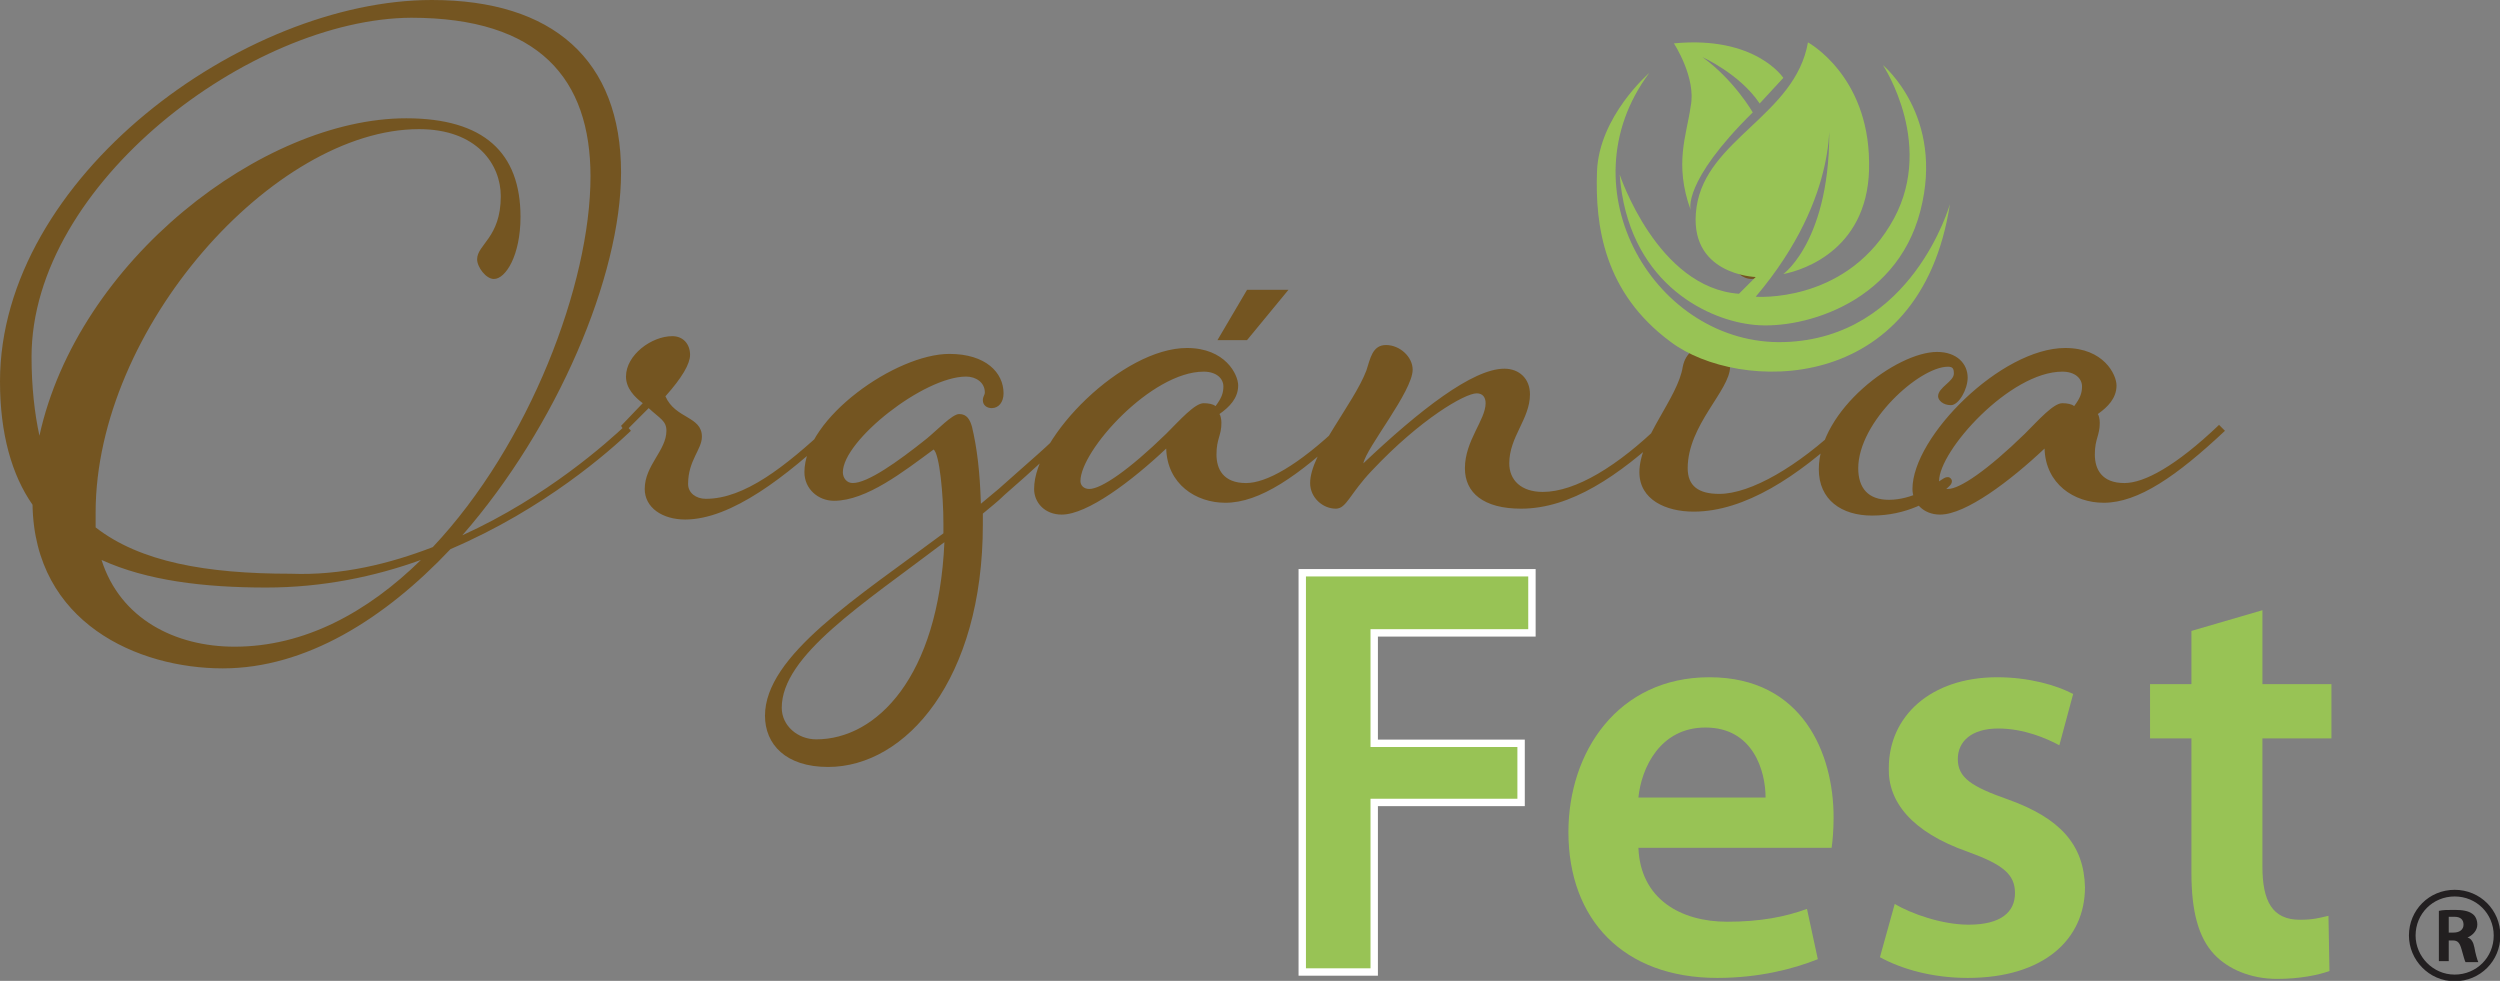 <?xml version="1.0" encoding="utf-8"?>
<!-- Generator: Adobe Illustrator 28.3.0, SVG Export Plug-In . SVG Version: 6.00 Build 0)  -->
<svg version="1.1" id="Capa_1" xmlns="http://www.w3.org/2000/svg" xmlns:xlink="http://www.w3.org/1999/xlink" x="0px" y="0px"
	 viewBox="0 0 253.6 99.5" style="enable-background:new 0 0 253.6 99.5;" xml:space="preserve">
<rect x="0" y="0" width="253.6" height="99.5" fill="#808080" stroke="none"/>
<style type="text/css">
	.st0{fill:#745521;}
	.st1{fill:#98C355;}
	.st2{fill:none;stroke:#FFFFFF;stroke-width:0.75;stroke-miterlimit:10;}
	.st3{fill:#221F20;}
	.st4{fill:none;stroke:#221F20;stroke-width:0.675;}
</style>
<g>
	<path class="st0" d="M3.3,51.2C1.2,48.2,0,44,0,38.7C0,18,24.7,0,43.8,0c12.3,0,19.2,6.1,19.2,17.5c0,10.5-6.5,25.8-16.1,36.8
		c8.6-3.9,14.8-9.5,16.6-11.2l0.5,0.6c-2.1,2-8.7,7.9-18.3,12C39,62.8,31,67.8,22.6,67.8C14,67.8,3.5,63.2,3.3,51.2 M43.9,55.5
		c9.8-10.4,16-26.7,16-37.6c0-9.9-5.2-16.1-18.2-16.1C25.5,1.9,3.2,18.6,3.2,36.2c0,3,0.3,5.7,0.8,8c3.9-17.8,22.7-32.2,37.2-32.2
		c7.9,0,11.6,3.5,11.6,10c0,3.9-1.5,6.3-2.7,6.3c-0.8,0-1.7-1.2-1.7-2c0-1.5,2.4-2.2,2.4-6.4c0-3.2-2.4-6.8-8.3-6.8
		c-14.7,0-32.8,20.2-32.8,38.9v1.5c4.5,3.5,11.2,4.7,19.8,4.7C34.6,58.4,39.5,57.2,43.9,55.5z M42.7,56.8c-4.7,1.7-10,2.8-15.7,2.8
		c-6.3,0-12.1-0.7-16.7-2.8c1.9,6,7.5,8.8,13.5,8.8C30.9,65.6,37.3,62.1,42.7,56.8z M65.2,40.9c-0.8-0.6-1.7-1.5-1.7-2.7
		c0-2.2,2.6-4.1,4.7-4.1c1.1,0,1.8,0.8,1.8,1.9c0,0.9-0.8,2.3-2.5,4.2c1,2.3,3.7,2,3.7,4.1c0,1.3-1.4,2.4-1.4,4.8
		c0,0.9,0.8,1.5,1.8,1.5c3.9,0,8-3.2,12.6-7.5l0.5,0.6c-4.9,4.6-10.5,9-15.2,9c-2.3,0-4.1-1.2-4.1-3.1c0-2.4,2.2-3.9,2.2-5.9
		c0-1-0.6-1.2-1.8-2.3l-2.4,2.4L63,43.2L65.2,40.9z M109,43.7c-2.1,2-4.1,3.9-7.1,6.5c-0.7,0.7-1.5,1.3-2.2,1.9v1.1
		c0,15.7-7.8,24.6-15.7,24.6c-4.3,0-6.4-2.3-6.4-5.2c0-6.1,9.4-12,18.1-18.5v-1c0-2.9-0.4-7.1-1-7.5c-3,2.2-6.8,5.2-10.1,5.2
		c-1.6,0-3-1.2-3-2.9c0-5.5,9.3-12,14.7-12c3.7,0,5.5,1.9,5.5,4c0,0.9-0.5,1.5-1.2,1.5c-0.5,0-0.9-0.3-0.9-0.8
		c0-0.4,0.2-0.5,0.2-0.8c0-1-0.9-1.6-1.9-1.6c-4.3,0-12.5,6.5-12.5,9.7c0,0.6,0.4,1.1,1,1.1c1.5,0,4.5-2.1,7.5-4.5
		c1.1-0.9,2.6-2.5,3.3-2.5c0.8,0,1.1,0.6,1.3,1.3c0.5,2.1,0.8,4.5,0.9,7.8l1.8-1.5c2.9-2.6,5.2-4.5,7.1-6.5L109,43.7z M95.8,55
		c-8.3,6.3-16.5,11.5-16.5,16.8c0,1.8,1.6,3.2,3.5,3.2C88.9,75,95.2,68.7,95.8,55z M136.6,43.7c-4.9,4.6-8.8,7.3-12.3,7.3
		c-3,0-5.9-1.9-6-5.5c-3.5,3.3-8,6.7-10.6,6.7c-1.7,0-2.8-1.2-2.8-2.6c0-5.3,9-14.3,15.5-14.3c3.9,0,5.2,2.7,5.2,3.8
		c0,1.3-0.9,2.2-1.9,2.9c0.1,0.1,0.2,0.5,0.2,0.9c0,1.3-0.5,1.6-0.5,3.2c0,1.5,0.7,2.9,3,2.9c2,0,5.2-1.7,9.6-5.9L136.6,43.7z
		 M225.7,43.7c-4.9,4.6-8.8,7.3-12.3,7.3c-3,0-5.9-1.9-6-5.5c-3.5,3.3-8,6.7-10.6,6.7c-1.7,0-2.8-1.2-2.8-2.6
		c0-5.3,9-14.3,15.5-14.3c3.9,0,5.2,2.7,5.2,3.8c0,1.3-0.9,2.2-1.9,2.9c0.1,0.1,0.2,0.5,0.2,0.9c0,1.3-0.5,1.6-0.5,3.2
		c0,1.5,0.7,2.9,3,2.9c2,0,5.2-1.7,9.6-5.9L225.7,43.7z M123.3,41.2c0.6-0.8,0.8-1.3,0.8-2c0-0.8-0.7-1.5-2-1.5
		c-5.3,0-12.5,8-12.5,11.1c0,0.4,0.3,0.8,0.9,0.8c1.2,0,4-1.9,7.8-5.6c1.4-1.4,2.9-3.1,3.8-3.1C122.6,40.9,123.1,41,123.3,41.2z
		 M210.4,41.2c0.6-0.8,0.8-1.3,0.8-2c0-0.8-0.7-1.5-2-1.5c-5.3,0-12.5,8-12.5,11.1c0,0.4,0.3,0.8,0.9,0.8c1.2,0,4-1.9,7.8-5.6
		c1.4-1.4,2.9-3.1,3.8-3.1C209.7,40.9,210.2,41,210.4,41.2z M169.1,43.7c-4.9,4.6-9.8,7.9-14.8,7.9c-3.8,0-5.7-1.6-5.7-4.1
		c0-2.8,2.1-4.9,2.1-6.6c0-0.6-0.3-1-0.9-1c-1.2,0-5.7,2.6-10.6,7.8c-2.3,2.4-2.6,3.9-3.7,3.9c-1.3,0-2.6-1.1-2.6-2.6
		c0-3,4.4-8,5.7-11.4c0.4-1.2,0.6-2.6,2-2.6c1.4,0,2.7,1.2,2.7,2.5c0,2.2-4.7,7.9-5,9.5c5.7-5.4,11.1-9.6,14.3-9.6
		c1.5,0,2.6,1,2.6,2.6c0,2.5-2.1,4.3-2.1,7c0,1.7,1.2,2.9,3.4,2.9c3.3,0,7.6-2.6,12-6.9L169.1,43.7z M187.3,43.7
		c-4.9,4.6-10.3,8.2-15.5,8.2c-2.8,0-5.5-1.2-5.5-4c0-3.5,3.9-7.5,4.4-10.7c0.3-1.5,1.4-2.1,2.5-2.1c1.4,0,2.3,1,2.3,2.1
		c0,2.4-4.3,5.9-4.3,10.3c0,1.8,1.1,2.6,3.2,2.6c3.2,0,8-2.8,12.5-7.1L187.3,43.7z M181.1,24.9c0,1.4-1.9,3.4-3.4,3.4
		c-0.9,0-1.8-0.7-1.8-1.7c0-1.8,2.2-3.6,3.3-3.6C180.2,23.1,181.1,23.8,181.1,24.9z M191.6,50.7c2.4,0,4.4-1.4,5-1.8
		c0.6-0.4,0.7-0.5,1-0.5c0.2,0,0.4,0.2,0.4,0.4c0,0.3-0.2,0.5-0.7,0.9c-1.4,1.1-3.9,2.6-7.4,2.6c-3.1,0-5.4-1.6-5.4-4.7
		c0-6,7.9-11.9,12-11.9c2,0,3.1,1.2,3.1,2.6c0,1.2-0.9,2.8-1.7,2.8c-0.8,0-1.3-0.5-1.3-0.9c0-0.9,1.6-1.5,1.6-2.3
		c0-0.5-0.1-0.7-0.6-0.7c-2.9,0-9.1,5.6-9.1,10.3C188.5,49.5,189.5,50.7,191.6,50.7z"/>
	<polygon class="st1" points="132.1,98.6 139.4,98.6 139.4,81.4 154.3,81.4 154.3,75.4 139.4,75.4 139.4,64.2 155.4,64.2 
		155.4,58.1 132.1,58.1 	"/>
	<polygon class="st2" points="132.1,98.6 139.4,98.6 139.4,81.4 154.3,81.4 154.3,75.4 139.4,75.4 139.4,64.2 155.4,64.2 
		155.4,58.1 132.1,58.1 	"/>
	<path class="st1" d="M166.2,80.9c0.3-3,2.2-7.1,6.8-7.1c4.9,0,6.1,4.5,6.1,7.1H166.2z M185.8,86c0.1-0.7,0.2-1.8,0.2-3.1
		c0-6.4-3.1-14.2-12.6-14.2c-9.3,0-14.3,7.6-14.3,15.7c0,8.9,5.6,14.8,15.1,14.8c4.2,0,7.7-0.9,10.2-1.9l-1.1-5.1
		c-2.2,0.8-4.7,1.3-8.1,1.3c-4.7,0-8.8-2.3-9-7.5H185.8z"/>
	<path class="st1" d="M190.7,97.1c2.2,1.2,5.3,2.1,8.9,2.1c7.7,0,11.9-3.9,11.9-9.2c-0.1-4.3-2.5-7-7.8-8.9
		c-3.7-1.3-5.1-2.2-5.1-4.1c0-1.8,1.4-3.1,4.1-3.1c2.6,0,4.9,1,6.2,1.7l1.4-5.2c-1.7-0.9-4.5-1.7-7.7-1.7c-6.8,0-11,4-11,9.2
		c-0.1,3.4,2.3,6.5,8,8.5c3.6,1.3,4.8,2.3,4.8,4.2c0,1.9-1.4,3.2-4.7,3.2c-2.7,0-5.8-1.1-7.5-2.1L190.7,97.1z"/>
	<path class="st1" d="M222.3,64v5.4h-4.2v5.5h4.2v13.7c0,3.8,0.7,6.5,2.3,8.2c1.4,1.5,3.7,2.5,6.4,2.5c2.3,0,4.2-0.4,5.3-0.8
		l-0.1-5.6c-0.9,0.2-1.5,0.4-2.9,0.4c-2.8,0-3.8-1.9-3.8-5.4V74.9h7v-5.5h-7v-7.5L222.3,64z"/>
	<path class="st1" d="M164.3,17.7c0,0,3.8,11.5,12.1,12.1l1.7-1.7c0,0-7-0.2-6-7.1c1-6.9,10-9.3,11.3-16.7c0,0,6.1,3.3,6.2,12.1
		c0.2,8.8-6.6,11-8.7,11.4c0,0,5.3-3.8,4.6-16.6c0,0,1.4,8.5-7.4,18.9c0,0,8.8,0.7,13.6-7.2C196.6,15,191,6.6,191,6.6
		s6.3,5.2,3.8,14.8c-2.5,9.7-12.6,12.2-17.3,11.5C172.9,32.3,165.1,28.5,164.3,17.7"/>
	<path class="st1" d="M197.8,20.7c0,0-3.8,13.6-16.8,14c-13,0.4-22.5-15.5-13.7-27.3c0,0-5.1,4.4-5.3,10c-0.2,5.5,0.7,12.3,7.5,17.3
		C176.3,39.8,194.8,40.3,197.8,20.7"/>
	<path class="st1" d="M171.5,21.3c0,0-0.9-2.8,6.3-9.9c0,0-1.9-3.3-5.1-5.6c0,0,3.8,1.7,5.8,4.7l2.4-2.6c0,0-2.8-4.3-11.1-3.5
		c0,0,2.3,3.5,1.7,6.4C171.1,13.7,169.8,16.6,171.5,21.3"/>
	<path class="st3" d="M248.4,93c0.1,0,0.3,0,0.6,0c0.6,0,0.9,0.3,0.9,0.8c0,0.5-0.4,0.8-1,0.8h-0.5V93z M247.2,97.5h1.2v-2.1h0.4
		c0.5,0,0.7,0.2,0.9,0.9c0.2,0.7,0.3,1.1,0.4,1.3h1.3c-0.1-0.2-0.3-0.9-0.4-1.5c-0.1-0.5-0.3-0.9-0.7-1v0c0.5-0.2,1-0.7,1-1.3
		c0-0.5-0.2-0.9-0.5-1.1c-0.4-0.3-1-0.4-1.8-0.4c-0.7,0-1.2,0-1.6,0.1V97.5z"/>
	<path class="st4" d="M249,99.2c2.4,0,4.3-1.9,4.3-4.3c0-2.4-1.9-4.3-4.3-4.3c-2.4,0-4.3,1.9-4.3,4.3
		C244.7,97.2,246.6,99.2,249,99.2z"/>
	<polygon class="st0" points="126.5,29.4 123.5,34.5 126.5,34.5 130.7,29.4 	"/>
</g>
</svg>
